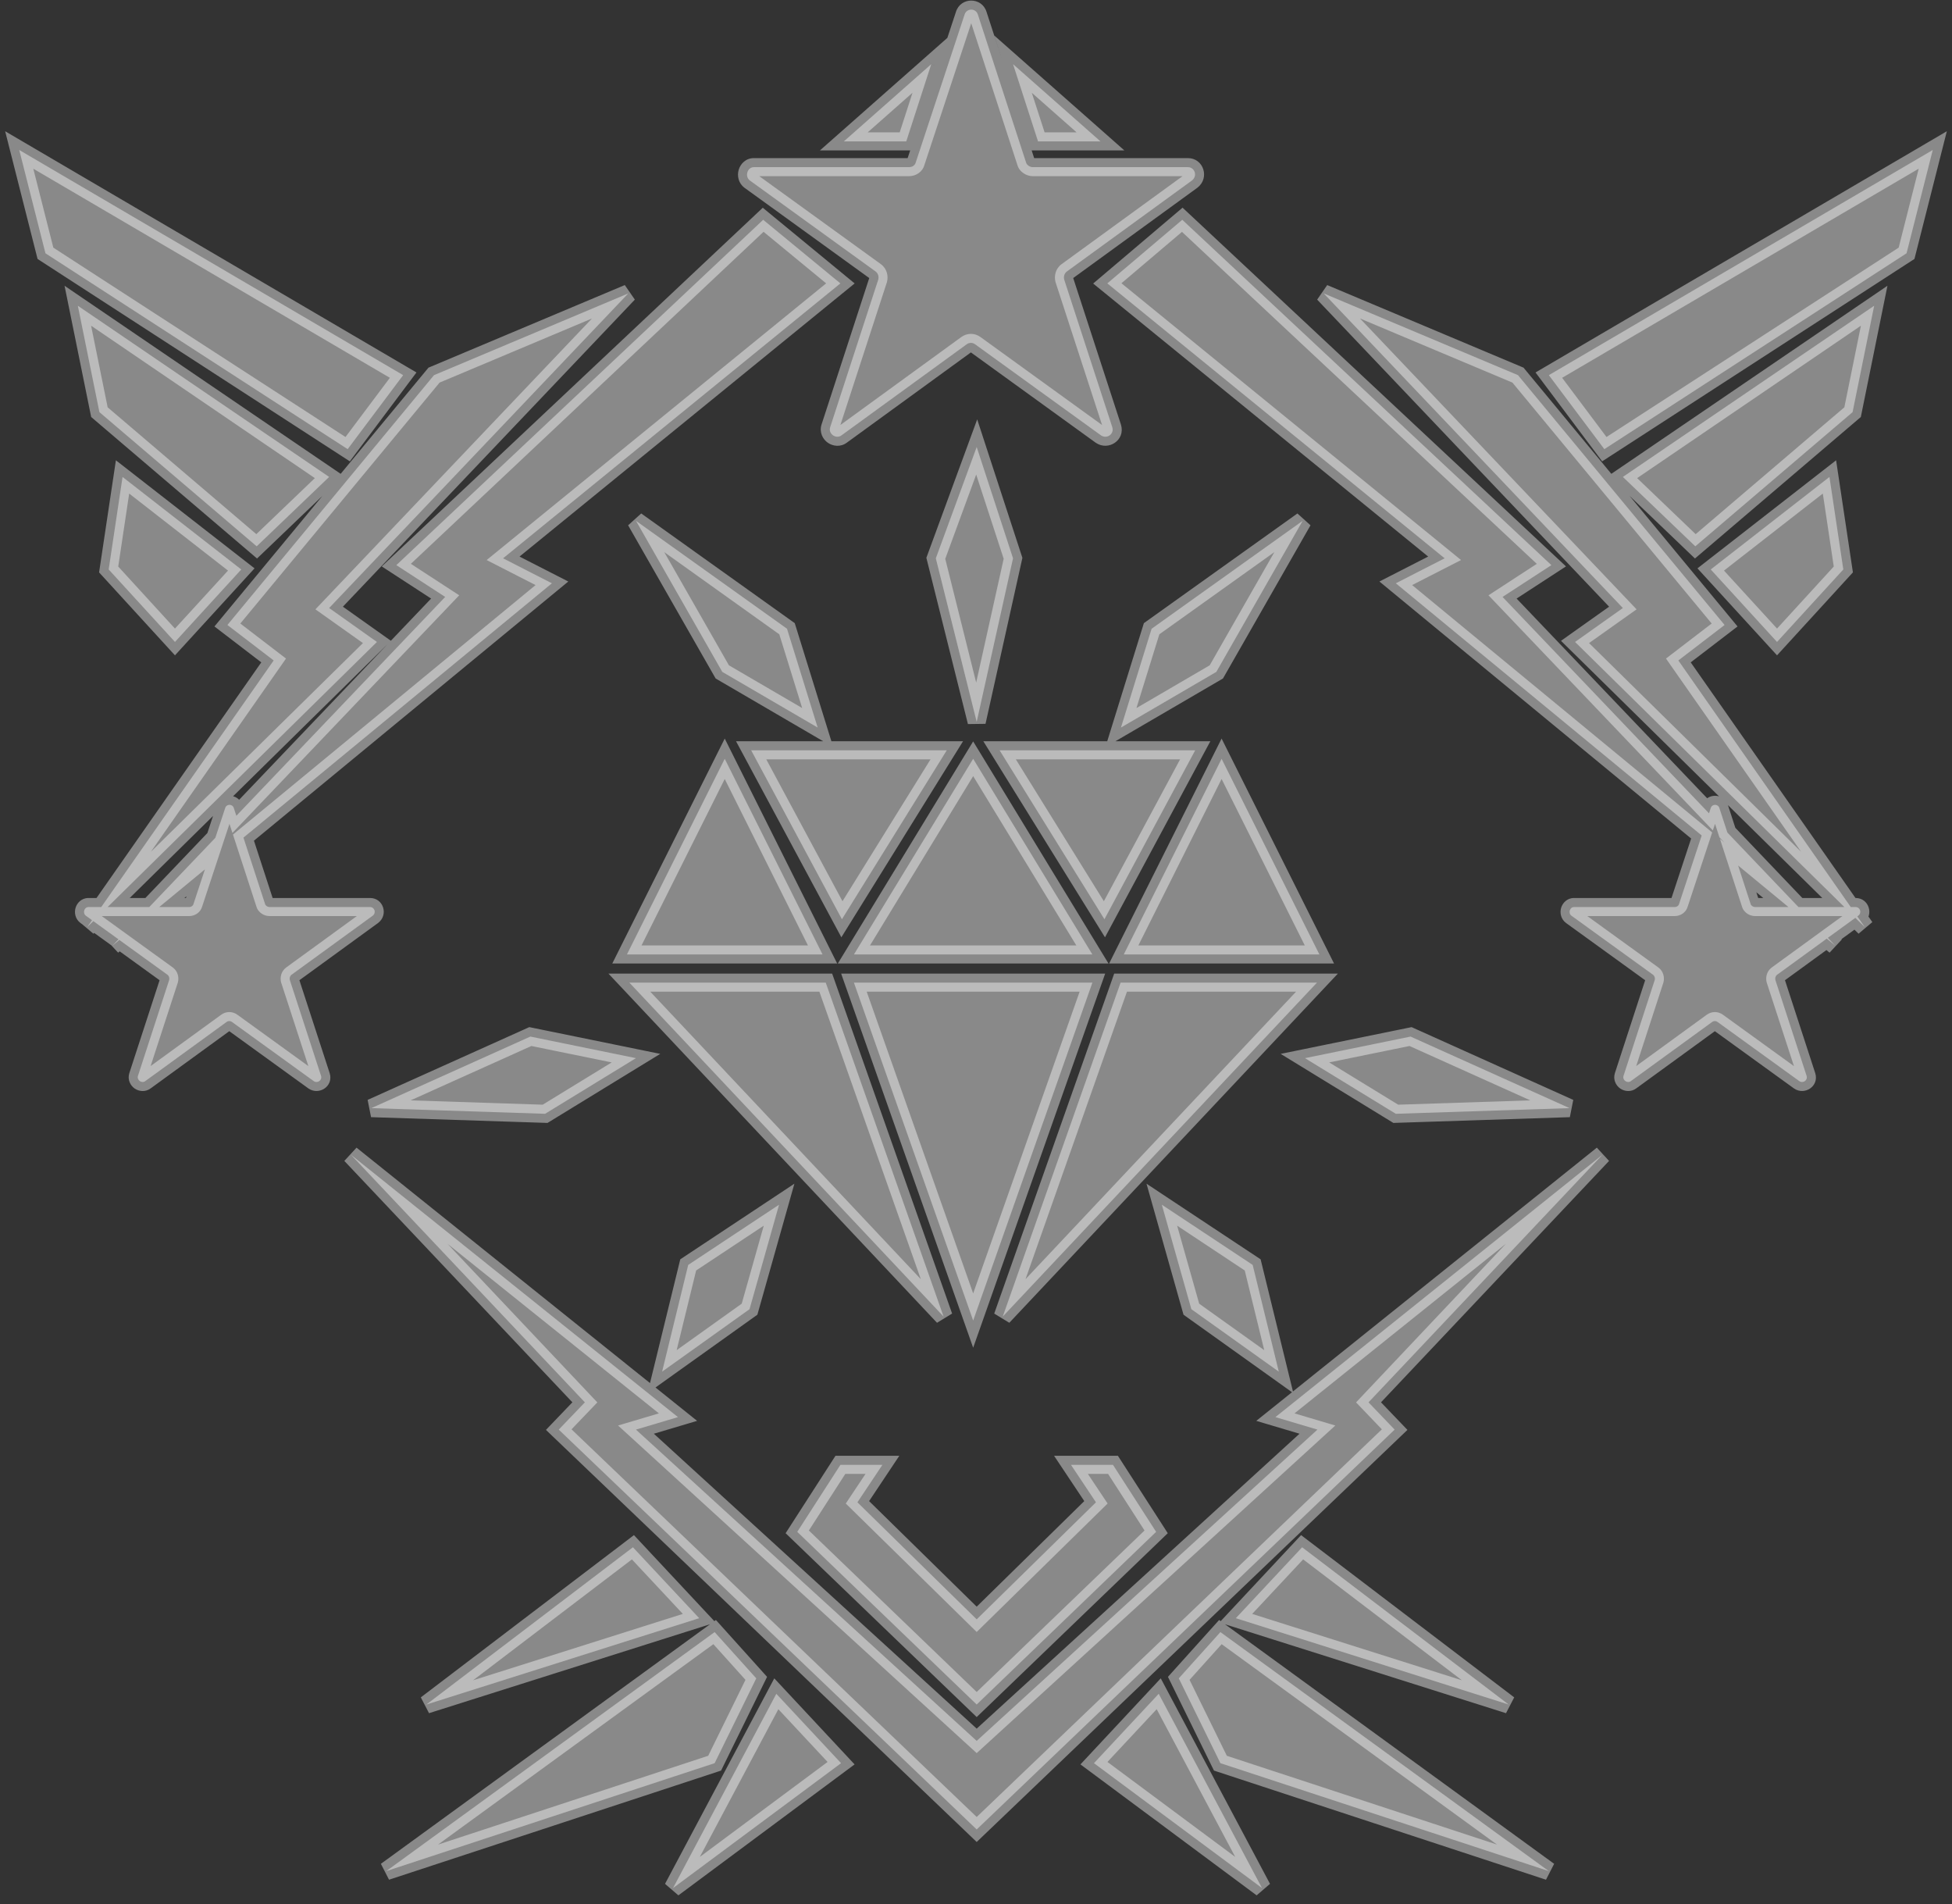 <svg width="203" height="198" viewBox="0 0 203 198" fill="none" xmlns="http://www.w3.org/2000/svg">
<rect x="0" y="0" width="203" height="198" fill="#333333" stroke="none"/>
<g style="mix-blend-mode:overlay" opacity="0.42">
<path fill-rule="evenodd" clip-rule="evenodd" d="M101.699 1.522L106.707 16.892C106.776 17.17 107.124 17.378 107.402 17.378H123.537C124.233 17.378 124.581 18.283 123.955 18.769L110.949 28.228C110.671 28.436 110.602 28.784 110.671 29.062L115.679 44.432C115.887 45.128 115.122 45.684 114.496 45.267L101.421 35.809C101.143 35.6 100.795 35.6 100.517 35.809L87.512 45.267C86.955 45.684 86.121 45.128 86.329 44.432L91.337 29.062C91.406 28.784 91.337 28.436 91.059 28.228L77.984 18.769C77.427 18.352 77.706 17.378 78.401 17.378H94.536C94.884 17.378 95.162 17.17 95.232 16.892L100.309 1.522C100.517 0.826 101.491 0.826 101.699 1.522ZM178.811 84.018L179.64 86.563L187.032 94.308H191.807L163.798 66.746L168.769 63.218L137.66 30.506L157.865 39.005L179.352 64.982L174.542 68.67L192.473 94.308H192.982C193.434 94.308 193.659 94.895 193.253 95.21L193.155 95.282L193.944 96.411L192.949 95.432L190.089 97.511L190.866 98.326L189.977 97.593L184.813 101.348C184.633 101.484 184.588 101.709 184.633 101.89L187.882 111.864C188.018 112.315 187.521 112.677 187.115 112.406L178.63 106.268C178.45 106.132 178.224 106.132 178.044 106.268L169.604 112.406C169.243 112.677 168.701 112.315 168.837 111.864L172.086 101.89C172.131 101.709 172.086 101.484 171.906 101.348L163.421 95.21C163.06 94.94 163.24 94.308 163.692 94.308H174.162C174.388 94.308 174.569 94.172 174.614 93.992L176.967 86.868L145.156 60.647L150.235 58.049L115.155 29.465L122.951 22.851L161.338 58.758L156.259 62.065L177.729 84.561L177.908 84.018C178.044 83.566 178.676 83.566 178.811 84.018ZM182.06 93.992L180.758 89.993L185.992 94.308H182.512C182.331 94.308 182.106 94.172 182.06 93.992ZM27.567 93.992L25.319 87.09L57.398 60.647L52.319 58.049L87.399 29.465L79.367 22.851L41.216 58.758L46.295 62.065L24.579 84.819L24.318 84.018C24.182 83.566 23.55 83.566 23.415 84.018L22.395 87.107L15.522 94.308H11.193L39.202 66.746L34.231 63.218L65.34 30.506L45.135 39.005L23.648 64.982L28.459 68.67L10.527 94.308H9.199C8.747 94.308 8.567 94.94 8.928 95.21L9.57 95.675L9.056 96.411L9.705 95.773L12.319 97.664L11.688 98.326L12.41 97.73L17.413 101.348C17.593 101.484 17.638 101.709 17.593 101.89L14.344 111.864C14.208 112.315 14.75 112.677 15.111 112.406L23.55 106.268C23.731 106.132 23.957 106.132 24.137 106.268L32.622 112.406C33.028 112.677 33.525 112.315 33.389 111.864L30.14 101.89C30.095 101.709 30.14 101.484 30.32 101.348L38.76 95.21C39.166 94.895 38.941 94.308 38.489 94.308H28.019C27.838 94.308 27.612 94.172 27.567 93.992ZM20.12 93.992L21.308 90.395L16.562 94.308H19.669C19.895 94.308 20.075 94.172 20.12 93.992ZM114.447 14.701L105.352 6.669L107.95 14.701H114.447ZM97.32 58.049L101.572 75.057L105.352 58.049L101.572 46.474L97.32 58.049ZM38.617 115.216L56.689 115.806L66.138 110.019L55.153 107.775L38.617 115.216ZM101.572 190.218L58.106 148.642L60.823 145.807L36.491 120.059L70.508 147.343L66.138 148.642L101.572 181.005L137.006 148.642L132.636 147.343L166.653 120.059L142.322 145.807L145.038 148.642L101.572 190.218ZM87.399 152.304H91.769L89.17 156.201L101.572 168.367L113.974 156.201L111.376 152.304H115.746L120.234 159.272L101.572 177.226L82.91 159.272L87.399 152.304ZM77.949 136.122L68.855 142.618L71.571 131.516L81.02 125.256L77.949 136.122ZM123.896 136.122L132.991 142.618L130.274 131.516L120.825 125.256L123.896 136.122ZM163.228 115.216L145.156 115.806L135.707 110.019L146.692 107.775L163.228 115.216ZM66.138 54.151L75.115 69.86L85.036 75.648L81.847 65.372L66.138 54.151ZM126.494 69.86L135.471 54.151L119.762 65.372L116.573 75.648L126.494 69.86ZM96.848 6.669L87.753 14.701H94.249L96.848 6.669ZM65.451 102.168H85.875L98.13 136.89L65.451 102.168ZM136.96 102.168H116.535L104.281 136.89L136.96 102.168ZM65.196 99.239L75.369 78.893L85.542 99.239H65.196ZM127.041 78.893L116.866 99.239H137.213L127.041 78.893ZM88.804 99.239L101.205 78.893L113.605 99.239H88.804ZM98.462 78.01H78.116L87.557 95.579L98.462 78.01ZM103.952 78.01H124.298L114.857 95.579L103.952 78.01ZM113.605 102.168H88.804L101.205 137.304L113.605 102.168ZM2 15.593L41.928 39.005L36.156 46.702L4.726 26.336L2 15.593ZM166.844 46.702L198.274 26.336L201 15.593L161.072 39.005L166.844 46.702ZM177.909 59.209L184.804 66.746L191.699 59.209L190.256 49.588L177.909 59.209ZM168.769 49.588L176.305 56.804L192.662 42.853L194.907 31.788L168.769 49.588ZM25.091 59.209L18.196 66.746L11.301 59.209L12.744 49.588L25.091 59.209ZM34.231 49.588L26.695 56.804L10.338 42.853L8.093 31.788L34.231 49.588ZM135.415 160.874L128.52 168.25L156.902 177.23L135.415 160.874ZM122.587 174.504L126.916 169.693L161.072 194.548L126.916 183.324L122.587 174.504ZM120.502 176.108L113.767 183.324L131.246 196.312L120.502 176.108ZM72.716 168.25L65.821 160.874L44.334 177.23L72.716 168.25ZM74.32 169.693L78.65 174.504L74.32 183.324L40.164 194.548L74.32 169.693ZM87.469 183.324L80.734 176.108L69.99 196.312L87.469 183.324Z" fill="white"/>
</g>
<g style="mix-blend-mode:overlay" opacity="0.42">
<path d="M106.707 16.892L107.619 16.664L107.611 16.632L107.601 16.6L106.707 16.892ZM101.699 1.522L100.799 1.792L100.802 1.802L100.806 1.813L101.699 1.522ZM123.955 18.769L124.508 19.53L124.52 19.521L124.532 19.511L123.955 18.769ZM110.949 28.228L110.396 27.468L110.385 27.476L110.949 28.228ZM110.671 29.062L109.759 29.29L109.767 29.322L109.777 29.354L110.671 29.062ZM115.679 44.432L116.579 44.162L116.576 44.152L116.572 44.141L115.679 44.432ZM114.496 45.267L113.945 46.029L113.96 46.039L113.975 46.049L114.496 45.267ZM101.421 35.809L100.857 36.561L100.864 36.565L100.87 36.57L101.421 35.809ZM100.517 35.809L101.07 36.569L101.081 36.561L100.517 35.809ZM87.512 45.267L86.959 44.507L86.948 44.515L87.512 45.267ZM86.329 44.432L85.436 44.141L85.432 44.152L85.429 44.162L86.329 44.432ZM91.337 29.062L92.231 29.354L92.241 29.322L92.249 29.29L91.337 29.062ZM91.059 28.228L91.623 27.476L91.616 27.471L91.61 27.466L91.059 28.228ZM77.984 18.769L77.42 19.521L77.426 19.526L77.433 19.531L77.984 18.769ZM95.232 16.892L94.339 16.597L94.328 16.63L94.32 16.664L95.232 16.892ZM100.309 1.522L101.201 1.816L101.205 1.804L101.209 1.792L100.309 1.522ZM179.64 86.563L178.746 86.854L178.813 87.058L178.96 87.212L179.64 86.563ZM178.811 84.018L177.911 84.288L177.914 84.298L177.917 84.309L178.811 84.018ZM187.032 94.308L186.352 94.957L186.629 95.248H187.032V94.308ZM191.807 94.308V95.248H194.102L192.466 93.638L191.807 94.308ZM163.798 66.746L163.254 65.979L162.339 66.629L163.138 67.416L163.798 66.746ZM168.769 63.218L169.313 63.984L170.198 63.356L169.45 62.57L168.769 63.218ZM137.66 30.506L138.024 29.639L136.979 31.153L137.66 30.506ZM157.865 39.004L158.589 38.405L158.442 38.227L158.229 38.138L157.865 39.004ZM179.352 64.982L179.924 65.728L180.698 65.134L180.076 64.383L179.352 64.982ZM174.542 68.67L173.97 67.924L173.256 68.472L173.771 69.209L174.542 68.67ZM192.473 94.308L191.703 94.847L191.983 95.248H192.473V94.308ZM193.253 95.21L193.806 95.971L193.818 95.962L193.83 95.952L193.253 95.21ZM193.155 95.282L192.602 94.522L191.855 95.065L192.384 95.821L193.155 95.282ZM193.944 96.411L193.285 97.081L194.715 95.873L193.944 96.411ZM192.949 95.432L193.608 94.762L193.04 94.203L192.396 94.671L192.949 95.432ZM190.089 97.511L189.536 96.751L188.667 97.383L189.409 98.16L190.089 97.511ZM190.866 98.326L190.268 99.051L191.546 97.677L190.866 98.326ZM189.977 97.593L190.575 96.868L190.013 96.404L189.424 96.833L189.977 97.593ZM184.813 101.348L184.261 100.588L184.249 100.596L184.813 101.348ZM184.633 101.89L183.721 102.118L183.729 102.15L183.739 102.181L184.633 101.89ZM187.882 111.864L188.783 111.594L188.78 111.583L188.776 111.573L187.882 111.864ZM187.115 112.406L186.564 113.167L186.579 113.178L186.594 113.188L187.115 112.406ZM178.63 106.268L178.066 107.02L178.073 107.025L178.079 107.029L178.63 106.268ZM178.044 106.268L178.597 107.028L178.608 107.02L178.044 106.268ZM169.604 112.406L169.051 111.645L169.04 111.654L169.604 112.406ZM168.837 111.864L167.943 111.573L167.94 111.583L167.936 111.594L168.837 111.864ZM172.086 101.89L172.98 102.181L172.99 102.15L172.998 102.118L172.086 101.89ZM171.906 101.348L172.47 100.596L172.463 100.592L172.457 100.587L171.906 101.348ZM163.421 95.21L162.857 95.963L162.863 95.967L162.87 95.972L163.421 95.21ZM174.614 93.992L173.721 93.697L173.71 93.73L173.702 93.764L174.614 93.992ZM176.967 86.868L177.859 87.163L178.061 86.552L177.565 86.143L176.967 86.868ZM145.156 60.647L144.728 59.81L143.454 60.462L144.558 61.373L145.156 60.647ZM150.235 58.049L150.663 58.886L151.945 58.23L150.829 57.32L150.235 58.049ZM115.155 29.465L114.547 28.748L113.685 29.48L114.562 30.194L115.155 29.465ZM122.951 22.851L123.593 22.164L122.981 21.592L122.343 22.134L122.951 22.851ZM161.338 58.758L161.851 59.545L162.856 58.891L161.98 58.071L161.338 58.758ZM156.259 62.065L155.746 61.277L154.797 61.895L155.579 62.714L156.259 62.065ZM177.729 84.561L177.049 85.21L178.13 86.343L178.622 84.855L177.729 84.561ZM177.908 84.018L178.801 84.313L178.805 84.3L178.809 84.288L177.908 84.018ZM180.758 89.993L181.356 89.268L178.864 87.214L179.864 90.284L180.758 89.993ZM182.06 93.992L182.972 93.764L182.964 93.732L182.954 93.701L182.06 93.992ZM185.992 94.308V95.248H188.61L186.59 93.582L185.992 94.308ZM25.319 87.09L24.721 86.364L24.226 86.772L24.425 87.381L25.319 87.09ZM27.567 93.992L28.479 93.764L28.471 93.732L28.461 93.701L27.567 93.992ZM57.398 60.647L57.996 61.373L59.1 60.462L57.826 59.81L57.398 60.647ZM52.319 58.049L51.725 57.32L50.609 58.23L51.891 58.886L52.319 58.049ZM87.399 29.465L87.992 30.194L88.882 29.469L87.996 28.74L87.399 29.465ZM79.367 22.851L79.964 22.125L79.325 21.599L78.723 22.166L79.367 22.851ZM41.216 58.758L40.572 58.073L39.701 58.893L40.703 59.545L41.216 58.758ZM46.295 62.065L46.975 62.714L47.757 61.895L46.808 61.277L46.295 62.065ZM24.579 84.819L23.685 85.11L24.172 86.606L25.259 85.468L24.579 84.819ZM24.318 84.018L23.417 84.288L23.421 84.298L23.424 84.309L24.318 84.018ZM23.415 84.018L24.308 84.313L24.312 84.3L24.316 84.288L23.415 84.018ZM22.395 87.107L23.075 87.756L23.221 87.603L23.287 87.402L22.395 87.107ZM15.522 94.308V95.248H15.925L16.202 94.957L15.522 94.308ZM11.193 94.308L10.534 93.638L8.898 95.248H11.193V94.308ZM39.202 66.746L39.862 67.416L40.661 66.629L39.746 65.979L39.202 66.746ZM34.231 63.218L33.55 62.57L32.802 63.356L33.687 63.984L34.231 63.218ZM65.34 30.506L66.021 31.153L64.976 29.639L65.34 30.506ZM45.135 39.004L44.771 38.138L44.558 38.227L44.411 38.405L45.135 39.004ZM23.648 64.982L22.924 64.383L22.302 65.134L23.076 65.728L23.648 64.982ZM28.459 68.67L29.229 69.209L29.744 68.472L29.03 67.924L28.459 68.67ZM10.527 94.308V95.248H11.017L11.297 94.847L10.527 94.308ZM8.928 95.21L8.364 95.962L8.37 95.967L8.377 95.972L8.928 95.21ZM9.57 95.675L10.341 96.214L10.871 95.456L10.121 94.914L9.57 95.675ZM9.056 96.411L8.285 95.873L9.715 97.081L9.056 96.411ZM9.705 95.772L10.256 95.011L9.612 94.545L9.045 95.103L9.705 95.772ZM12.319 97.664L12.999 98.313L13.743 97.534L12.87 96.902L12.319 97.664ZM11.688 98.326L11.008 97.677L12.286 99.051L11.688 98.326ZM12.41 97.73L12.961 96.968L12.373 96.543L11.812 97.004L12.41 97.73ZM17.413 101.348L17.977 100.596L17.97 100.592L17.963 100.587L17.413 101.348ZM17.593 101.89L18.487 102.181L18.497 102.15L18.505 102.118L17.593 101.89ZM14.344 111.864L13.45 111.573L13.446 111.583L13.443 111.594L14.344 111.864ZM15.111 112.406L14.558 111.645L14.547 111.654L15.111 112.406ZM23.55 106.268L24.104 107.028L24.114 107.02L23.55 106.268ZM24.137 106.268L23.573 107.02L23.58 107.025L23.586 107.029L24.137 106.268ZM32.622 112.406L32.071 113.167L32.086 113.178L32.101 113.188L32.622 112.406ZM33.389 111.864L34.29 111.594L34.286 111.583L34.283 111.573L33.389 111.864ZM30.14 101.89L29.228 102.118L29.236 102.15L29.246 102.181L30.14 101.89ZM30.32 101.348L29.767 100.588L29.756 100.596L30.32 101.348ZM38.76 95.21L39.313 95.971L39.325 95.962L39.337 95.952L38.76 95.21ZM21.308 90.395L22.201 90.69L23.222 87.6L20.711 89.67L21.308 90.395ZM20.12 93.992L19.228 93.697L19.217 93.73L19.209 93.764L20.12 93.992ZM16.562 94.308L15.964 93.582L13.944 95.248H16.562V94.308ZM105.352 6.669L105.974 5.965L103.401 3.692L104.458 6.959L105.352 6.669ZM114.447 14.701V15.641H116.931L115.069 13.996L114.447 14.701ZM107.95 14.701L107.056 14.99L107.267 15.641H107.95V14.701ZM101.572 75.057L100.66 75.285L102.49 75.261L101.572 75.057ZM97.32 58.049L96.438 57.725L96.338 57.996L96.408 58.277L97.32 58.049ZM105.352 58.049L106.27 58.253L106.325 58.002L106.245 57.757L105.352 58.049ZM101.572 46.474L102.466 46.182L101.625 43.605L100.69 46.15L101.572 46.474ZM56.689 115.806L56.658 116.746L56.94 116.755L57.18 116.608L56.689 115.806ZM38.617 115.216L38.232 114.359L38.587 116.155L38.617 115.216ZM66.138 110.019L66.629 110.82L68.662 109.575L66.326 109.098L66.138 110.019ZM55.153 107.775L55.342 106.854L55.044 106.793L54.768 106.918L55.153 107.775ZM58.106 148.642L57.428 147.992L56.777 148.671L57.456 149.321L58.106 148.642ZM101.572 190.218L100.923 190.897L101.572 191.519L102.222 190.897L101.572 190.218ZM60.823 145.807L61.502 146.458L62.12 145.812L61.506 145.162L60.823 145.807ZM36.491 120.059L37.08 119.325L35.808 120.704L36.491 120.059ZM70.508 147.343L70.776 148.244L72.496 147.732L71.096 146.61L70.508 147.343ZM66.138 148.642L65.87 147.741L64.276 148.215L65.504 149.336L66.138 148.642ZM101.572 181.005L100.938 181.699L101.572 182.278L102.206 181.699L101.572 181.005ZM137.006 148.642L137.64 149.336L138.868 148.215L137.274 147.741L137.006 148.642ZM132.636 147.343L132.048 146.61L130.648 147.732L132.368 148.244L132.636 147.343ZM166.653 120.059L167.336 120.704L166.065 119.325L166.653 120.059ZM142.322 145.807L141.638 145.162L141.024 145.812L141.643 146.458L142.322 145.807ZM145.038 148.642L145.688 149.321L146.368 148.671L145.717 147.992L145.038 148.642ZM91.769 152.304L92.551 152.825L93.525 151.364H91.769V152.304ZM87.399 152.304V151.364H86.886L86.608 151.795L87.399 152.304ZM89.17 156.201L88.388 155.68L87.957 156.327L88.512 156.872L89.17 156.201ZM101.572 168.367L100.914 169.038L101.572 169.684L102.231 169.038L101.572 168.367ZM113.974 156.201L114.632 156.872L115.188 156.327L114.756 155.68L113.974 156.201ZM111.376 152.304V151.364H109.619L110.594 152.825L111.376 152.304ZM115.746 152.304L116.536 151.795L116.259 151.364H115.746V152.304ZM120.234 159.272L120.886 159.95L121.443 159.414L121.025 158.763L120.234 159.272ZM101.572 177.226L100.921 177.903L101.572 178.53L102.224 177.903L101.572 177.226ZM82.91 159.272L82.12 158.763L81.701 159.414L82.258 159.95L82.91 159.272ZM68.855 142.618L67.942 142.395L67.339 144.856L69.401 143.383L68.855 142.618ZM77.949 136.122L78.496 136.887L78.764 136.695L78.854 136.378L77.949 136.122ZM71.571 131.516L71.052 130.732L70.746 130.935L70.658 131.292L71.571 131.516ZM81.02 125.256L81.925 125.511L82.614 123.072L80.501 124.472L81.02 125.256ZM132.991 142.618L132.444 143.383L134.506 144.856L133.904 142.395L132.991 142.618ZM123.896 136.122L122.991 136.378L123.081 136.695L123.349 136.887L123.896 136.122ZM130.274 131.516L131.187 131.292L131.1 130.935L130.793 130.732L130.274 131.516ZM120.825 125.256L121.344 124.472L119.231 123.072L119.92 125.511L120.825 125.256ZM145.156 115.806L144.665 116.608L144.905 116.755L145.187 116.746L145.156 115.806ZM163.228 115.216L163.258 116.155L163.613 114.359L163.228 115.216ZM135.707 110.019L135.519 109.098L133.183 109.575L135.216 110.82L135.707 110.019ZM146.692 107.775L147.077 106.918L146.801 106.793L146.504 106.854L146.692 107.775ZM75.115 69.86L74.299 70.327L74.424 70.545L74.641 70.672L75.115 69.86ZM66.138 54.151L66.684 53.386L65.322 54.617L66.138 54.151ZM85.036 75.648L84.563 76.46L86.65 77.678L85.934 75.369L85.036 75.648ZM81.847 65.372L82.745 65.093L82.651 64.791L82.394 64.607L81.847 65.372ZM135.471 54.151L136.287 54.617L134.925 53.386L135.471 54.151ZM126.494 69.86L126.968 70.672L127.185 70.545L127.31 70.326L126.494 69.86ZM119.762 65.372L119.215 64.607L118.958 64.791L118.864 65.093L119.762 65.372ZM116.573 75.648L115.675 75.369L114.959 77.678L117.046 76.46L116.573 75.648ZM87.753 14.701L87.131 13.996L85.269 15.641H87.753V14.701ZM96.848 6.669L97.742 6.959L98.799 3.692L96.225 5.965L96.848 6.669ZM94.249 14.701V15.641H94.933L95.144 14.99L94.249 14.701ZM85.875 102.168L86.762 101.855L86.54 101.228H85.875V102.168ZM65.451 102.168V101.228H63.275L64.766 102.812L65.451 102.168ZM98.13 136.89L97.446 137.534L99.016 136.577L98.13 136.89ZM116.535 102.168V101.228H115.87L115.649 101.855L116.535 102.168ZM136.96 102.168L137.645 102.812L139.136 101.228H136.96V102.168ZM104.281 136.89L103.395 136.577L104.966 137.534L104.281 136.89ZM75.369 78.893L76.21 78.472L75.369 76.791L74.528 78.472L75.369 78.893ZM65.196 99.239L64.355 98.819L63.675 100.179H65.196V99.239ZM85.542 99.239V100.179H87.063L86.383 98.819L85.542 99.239ZM116.866 99.239L116.025 98.818L115.345 100.179H116.866V99.239ZM127.041 78.893L127.881 78.472L127.041 76.791L126.2 78.472L127.041 78.893ZM137.213 99.239V100.179H138.734L138.054 98.819L137.213 99.239ZM101.205 78.893L102.008 78.403L101.205 77.087L100.403 78.403L101.205 78.893ZM88.804 99.239L88.001 98.75L87.13 100.179H88.804V99.239ZM113.605 99.239V100.179H115.279L114.408 98.75L113.605 99.239ZM78.116 78.01V77.07H76.543L77.288 78.455L78.116 78.01ZM98.462 78.01L99.26 78.506L100.152 77.07H98.462V78.01ZM87.557 95.579L86.729 96.024L87.498 97.456L88.355 96.075L87.557 95.579ZM124.298 78.01L125.126 78.455L125.871 77.07H124.298V78.01ZM103.952 78.01V77.07H102.263L103.154 78.506L103.952 78.01ZM114.857 95.579L114.058 96.075L114.915 97.456L115.685 96.024L114.857 95.579ZM88.804 102.168V101.228H87.475L87.918 102.481L88.804 102.168ZM113.605 102.168L114.492 102.481L114.934 101.228H113.605V102.168ZM101.205 137.304L100.319 137.617L101.205 140.128L102.092 137.617L101.205 137.304ZM41.928 39.004L42.68 39.568L43.312 38.726L42.404 38.194L41.928 39.004ZM2 15.593L2.475 14.782L0.536 13.645L1.089 15.824L2 15.593ZM36.156 46.701L35.644 47.49L36.381 47.968L36.907 47.265L36.156 46.701ZM4.726 26.336L3.815 26.568L3.906 26.925L4.215 27.125L4.726 26.336ZM198.274 26.336L198.785 27.125L199.094 26.925L199.185 26.568L198.274 26.336ZM166.844 46.701L166.092 47.265L166.619 47.968L167.356 47.49L166.844 46.701ZM201 15.593L201.911 15.824L202.464 13.645L200.525 14.782L201 15.593ZM161.072 39.004L160.596 38.194L159.688 38.726L160.32 39.568L161.072 39.004ZM184.804 66.746L184.111 67.38L184.804 68.138L185.498 67.38L184.804 66.746ZM177.909 59.209L177.331 58.468L176.529 59.093L177.215 59.844L177.909 59.209ZM191.699 59.209L192.393 59.844L192.696 59.513L192.629 59.07L191.699 59.209ZM190.256 49.588L191.186 49.448L190.947 47.858L189.678 48.846L190.256 49.588ZM176.305 56.804L175.655 57.483L176.269 58.07L176.915 57.519L176.305 56.804ZM168.769 49.588L168.24 48.811L167.28 49.464L168.119 50.267L168.769 49.588ZM192.662 42.853L193.272 43.568L193.518 43.358L193.583 43.04L192.662 42.853ZM194.907 31.788L195.828 31.975L196.287 29.711L194.377 31.012L194.907 31.788ZM18.196 66.746L17.502 67.38L18.196 68.138L18.889 67.38L18.196 66.746ZM25.091 59.209L25.785 59.844L26.471 59.093L25.669 58.468L25.091 59.209ZM11.301 59.209L10.371 59.07L10.305 59.513L10.607 59.844L11.301 59.209ZM12.744 49.588L13.322 48.846L12.053 47.858L11.814 49.448L12.744 49.588ZM26.695 56.804L26.085 57.519L26.731 58.07L27.345 57.483L26.695 56.804ZM34.231 49.588L34.881 50.267L35.72 49.464L34.76 48.811L34.231 49.588ZM10.338 42.853L9.417 43.04L9.482 43.358L9.728 43.568L10.338 42.853ZM8.093 31.788L8.623 31.012L6.713 29.711L7.172 31.975L8.093 31.788ZM128.52 168.25L127.833 167.608L126.815 168.697L128.236 169.146L128.52 168.25ZM135.415 160.874L135.984 160.126L135.308 159.611L134.728 160.232L135.415 160.874ZM156.902 177.23L156.619 178.126L157.472 176.482L156.902 177.23ZM126.916 169.693L127.469 168.933L126.784 168.435L126.217 169.065L126.916 169.693ZM122.587 174.504L121.888 173.875L121.463 174.348L121.743 174.918L122.587 174.504ZM161.072 194.548L160.778 195.441L161.625 193.788L161.072 194.548ZM126.916 183.324L126.072 183.738L126.247 184.093L126.623 184.217L126.916 183.324ZM113.767 183.324L113.08 182.682L112.362 183.451L113.206 184.078L113.767 183.324ZM120.502 176.108L121.332 175.666L120.714 174.503L119.815 175.466L120.502 176.108ZM131.246 196.312L130.685 197.067L132.076 195.871L131.246 196.312ZM65.821 160.874L66.508 160.232L65.928 159.611L65.252 160.126L65.821 160.874ZM72.716 168.25L73 169.146L74.421 168.697L73.403 167.608L72.716 168.25ZM44.334 177.23L43.764 176.482L44.617 178.126L44.334 177.23ZM78.65 174.504L79.493 174.918L79.773 174.348L79.348 173.875L78.65 174.504ZM74.32 169.693L75.019 169.065L74.452 168.435L73.767 168.933L74.32 169.693ZM74.32 183.324L74.613 184.217L74.989 184.093L75.164 183.738L74.32 183.324ZM40.164 194.548L39.611 193.788L40.458 195.441L40.164 194.548ZM80.734 176.108L81.421 175.466L80.522 174.503L79.904 175.666L80.734 176.108ZM87.469 183.324L88.03 184.078L88.874 183.451L88.156 182.682L87.469 183.324ZM69.99 196.312L69.16 195.871L70.551 197.067L69.99 196.312ZM107.601 16.6L102.593 1.23L100.806 1.813L105.813 17.183L107.601 16.6ZM107.402 16.438C107.447 16.438 107.473 16.446 107.479 16.448C107.487 16.451 107.492 16.454 107.498 16.457C107.503 16.46 107.519 16.472 107.541 16.5C107.563 16.527 107.598 16.581 107.619 16.664L105.795 17.12C105.904 17.556 106.2 17.852 106.455 18.021C106.713 18.194 107.048 18.318 107.402 18.318V16.438ZM123.537 16.438H107.402V18.318H123.537V16.438ZM124.532 19.511C125.837 18.496 125.162 16.438 123.537 16.438V18.318C123.5 18.318 123.452 18.304 123.413 18.274C123.378 18.247 123.359 18.216 123.35 18.189C123.34 18.16 123.337 18.123 123.349 18.084C123.362 18.04 123.384 18.022 123.378 18.027L124.532 19.511ZM111.502 28.988L124.508 19.53L123.402 18.009L110.396 27.468L111.502 28.988ZM111.583 28.834C111.587 28.85 111.588 28.864 111.582 28.884C111.574 28.912 111.552 28.951 111.513 28.98L110.385 27.476C109.741 27.959 109.619 28.729 109.759 29.29L111.583 28.834ZM116.572 44.141L111.565 28.771L109.777 29.354L114.785 44.724L116.572 44.141ZM113.975 46.049C115.282 46.92 117.059 45.761 116.579 44.162L114.778 44.703C114.773 44.685 114.769 44.643 114.786 44.594C114.802 44.55 114.829 44.52 114.854 44.502C114.88 44.484 114.912 44.472 114.948 44.471C114.967 44.47 114.984 44.473 114.998 44.477C115.012 44.481 115.018 44.485 115.018 44.485L113.975 46.049ZM100.87 36.57L113.945 46.029L115.047 44.505L101.972 35.047L100.87 36.57ZM101.081 36.561C101.067 36.571 101.027 36.592 100.969 36.592C100.911 36.592 100.872 36.571 100.857 36.561L101.985 35.057C101.373 34.597 100.566 34.597 99.953 35.057L101.081 36.561ZM88.065 46.027L101.07 36.569L99.964 35.048L86.959 44.507L88.065 46.027ZM85.429 44.162C85.189 44.964 85.57 45.675 86.1 46.041C86.621 46.4 87.417 46.513 88.076 46.019L86.948 44.515C86.987 44.486 87.041 44.469 87.09 44.471C87.13 44.472 87.154 44.484 87.167 44.493C87.181 44.502 87.203 44.523 87.22 44.565C87.24 44.615 87.24 44.668 87.23 44.703L85.429 44.162ZM90.443 28.771L85.436 44.141L87.223 44.724L92.231 29.354L90.443 28.771ZM90.495 28.98C90.456 28.951 90.434 28.912 90.426 28.884C90.42 28.864 90.421 28.85 90.425 28.834L92.249 29.29C92.389 28.729 92.267 27.959 91.623 27.476L90.495 28.98ZM77.433 19.531L90.508 28.989L91.61 27.466L78.535 18.008L77.433 19.531ZM78.401 16.438C77.544 16.438 76.997 17.053 76.821 17.652C76.647 18.245 76.767 19.032 77.42 19.521L78.548 18.017C78.587 18.047 78.613 18.09 78.623 18.127C78.631 18.156 78.627 18.174 78.625 18.183C78.622 18.191 78.612 18.22 78.573 18.254C78.525 18.294 78.46 18.318 78.401 18.318V16.438ZM94.536 16.438H78.401V18.318H94.536V16.438ZM94.32 16.664C94.371 16.459 94.522 16.438 94.536 16.438V18.318C95.246 18.318 95.953 17.88 96.144 17.12L94.32 16.664ZM99.416 1.227L94.339 16.597L96.124 17.186L101.201 1.816L99.416 1.227ZM102.6 1.251C102.123 -0.337 99.885 -0.337 99.408 1.251L101.209 1.792C101.201 1.819 101.174 1.865 101.125 1.9C101.081 1.93 101.038 1.94 101.004 1.94C100.97 1.94 100.927 1.93 100.884 1.9C100.834 1.865 100.807 1.819 100.799 1.792L102.6 1.251ZM180.534 86.272L179.705 83.727L177.917 84.309L178.746 86.854L180.534 86.272ZM187.712 93.659L180.32 85.914L178.96 87.212L186.352 94.957L187.712 93.659ZM191.807 93.368H187.032V95.248H191.807V93.368ZM192.466 93.638L164.457 66.076L163.138 67.416L191.147 94.978L192.466 93.638ZM164.342 67.512L169.313 63.984L168.225 62.451L163.254 65.979L164.342 67.512ZM169.45 62.57L138.341 29.858L136.979 31.153L168.088 63.866L169.45 62.57ZM137.295 31.372L157.5 39.871L158.229 38.138L138.024 29.639L137.295 31.372ZM157.14 39.604L178.628 65.581L180.076 64.383L158.589 38.405L157.14 39.604ZM178.78 64.236L173.97 67.924L175.113 69.416L179.924 65.728L178.78 64.236ZM173.771 69.209L191.703 94.847L193.243 93.769L175.312 68.131L173.771 69.209ZM192.982 93.368H192.473V95.248H192.982V93.368ZM193.83 95.952C194.916 95.108 194.363 93.368 192.982 93.368V95.248C192.505 95.248 192.403 94.681 192.676 94.468L193.83 95.952ZM193.708 96.042L193.806 95.971L192.7 94.45L192.602 94.522L193.708 96.042ZM192.384 95.821L193.174 96.95L194.715 95.873L193.925 94.743L192.384 95.821ZM194.604 95.741L193.608 94.762L192.29 96.102L193.285 97.081L194.604 95.741ZM190.642 98.272L193.502 96.192L192.396 94.671L189.536 96.751L190.642 98.272ZM191.546 97.677L190.769 96.862L189.409 98.16L190.186 98.975L191.546 97.677ZM189.379 98.318L190.268 99.051L191.464 97.6L190.575 96.868L189.379 98.318ZM185.366 102.109L190.53 98.353L189.424 96.833L184.261 100.588L185.366 102.109ZM185.545 101.662C185.561 101.726 185.562 101.795 185.54 101.867C185.517 101.947 185.465 102.035 185.378 102.1L184.249 100.596C183.703 101.006 183.605 101.654 183.721 102.118L185.545 101.662ZM188.776 111.573L185.527 101.599L183.739 102.181L186.989 112.155L188.776 111.573ZM186.594 113.188C187.681 113.912 189.189 112.949 188.783 111.594L186.982 112.134C186.926 111.947 187.011 111.744 187.156 111.641C187.301 111.537 187.5 111.533 187.637 111.624L186.594 113.188ZM178.079 107.029L186.564 113.167L187.666 111.644L179.181 105.506L178.079 107.029ZM178.608 107.02C178.544 107.067 178.45 107.106 178.337 107.106C178.224 107.106 178.13 107.067 178.066 107.02L179.194 105.516C178.68 105.13 177.994 105.13 177.48 105.516L178.608 107.02ZM170.157 113.166L178.597 107.028L177.491 105.508L169.051 111.646L170.157 113.166ZM167.936 111.594C167.733 112.274 168.059 112.875 168.501 113.18C168.933 113.478 169.607 113.579 170.168 113.158L169.04 111.654C169.24 111.504 169.462 111.559 169.568 111.632C169.682 111.711 169.806 111.906 169.737 112.134L167.936 111.594ZM171.193 101.599L167.943 111.573L169.731 112.155L172.98 102.181L171.193 101.599ZM171.342 102.1C171.254 102.035 171.202 101.947 171.179 101.867C171.158 101.795 171.158 101.726 171.174 101.662L172.998 102.118C173.114 101.654 173.016 101.006 172.47 100.596L171.342 102.1ZM162.87 95.972L171.355 102.11L172.457 100.587L163.972 94.449L162.87 95.972ZM163.692 93.368C162.957 93.368 162.496 93.897 162.35 94.392C162.206 94.882 162.302 95.546 162.857 95.963L163.985 94.458C164.179 94.604 164.185 94.817 164.154 94.923C164.136 94.983 164.096 95.06 164.017 95.127C163.929 95.202 163.811 95.248 163.692 95.248V93.368ZM174.162 93.368H163.692V95.248H174.162V93.368ZM173.702 93.764C173.777 93.462 174.026 93.368 174.162 93.368V95.248C174.75 95.248 175.36 94.883 175.526 94.22L173.702 93.764ZM176.074 86.573L173.721 93.697L175.506 94.287L177.859 87.163L176.074 86.573ZM144.558 61.373L176.369 87.594L177.565 86.143L145.754 59.922L144.558 61.373ZM149.807 57.212L144.728 59.81L145.584 61.484L150.663 58.886L149.807 57.212ZM114.562 30.194L149.641 58.778L150.829 57.32L115.749 28.736L114.562 30.194ZM122.343 22.134L114.547 28.748L115.764 30.182L123.559 23.568L122.343 22.134ZM161.98 58.071L123.593 22.164L122.309 23.537L160.696 59.444L161.98 58.071ZM156.772 62.852L161.851 59.545L160.825 57.97L155.746 61.277L156.772 62.852ZM178.409 83.912L156.939 61.416L155.579 62.714L177.049 85.21L178.409 83.912ZM177.016 83.723L176.836 84.266L178.622 84.855L178.801 84.313L177.016 83.723ZM179.711 83.748C179.308 82.403 177.411 82.403 177.008 83.748L178.809 84.288C178.676 84.73 178.043 84.73 177.911 84.288L179.711 83.748ZM179.864 90.284L181.167 94.283L182.954 93.701L181.651 89.702L179.864 90.284ZM186.59 93.582L181.356 89.268L180.16 90.719L185.394 95.033L186.59 93.582ZM182.512 95.248H185.992V93.368H182.512V95.248ZM181.149 94.22C181.245 94.608 181.505 94.861 181.714 95C181.927 95.141 182.207 95.248 182.512 95.248V93.368C182.636 93.368 182.713 93.406 182.757 93.435C182.796 93.462 182.921 93.557 182.972 93.764L181.149 94.22ZM24.425 87.381L26.674 94.283L28.461 93.701L26.212 86.799L24.425 87.381ZM56.8 59.922L24.721 86.364L25.916 87.815L57.996 61.373L56.8 59.922ZM51.891 58.886L56.97 61.484L57.826 59.81L52.747 57.212L51.891 58.886ZM86.805 28.736L51.725 57.32L52.913 58.778L87.992 30.194L86.805 28.736ZM78.769 23.576L86.801 30.191L87.996 28.74L79.964 22.125L78.769 23.576ZM41.86 59.442L80.011 23.535L78.723 22.166L40.572 58.073L41.86 59.442ZM46.808 61.277L41.729 57.97L40.703 59.545L45.782 62.852L46.808 61.277ZM25.259 85.468L46.975 62.714L45.615 61.416L23.899 84.17L25.259 85.468ZM23.424 84.309L23.685 85.11L25.472 84.527L25.212 83.727L23.424 84.309ZM24.316 84.288C24.183 84.73 23.55 84.73 23.417 84.288L25.218 83.748C24.815 82.403 22.918 82.403 22.515 83.748L24.316 84.288ZM23.287 87.402L24.308 84.313L22.523 83.723L21.502 86.812L23.287 87.402ZM16.202 94.957L23.075 87.756L21.715 86.458L14.842 93.659L16.202 94.957ZM11.193 95.248H15.522V93.368H11.193V95.248ZM38.543 66.076L10.534 93.638L11.853 94.978L39.862 67.416L38.543 66.076ZM33.687 63.984L38.658 67.512L39.746 65.979L34.775 62.451L33.687 63.984ZM64.659 29.858L33.55 62.57L34.912 63.866L66.021 31.153L64.659 29.858ZM45.5 39.871L65.704 31.372L64.976 29.639L44.771 38.138L45.5 39.871ZM24.372 65.581L45.86 39.604L44.411 38.405L22.924 64.383L24.372 65.581ZM29.03 67.924L24.22 64.236L23.076 65.728L27.887 69.416L29.03 67.924ZM11.297 94.847L29.229 69.209L27.688 68.131L9.757 93.769L11.297 94.847ZM9.199 95.248H10.527V93.368H9.199V95.248ZM9.492 94.458C9.686 94.604 9.691 94.817 9.66 94.923C9.643 94.983 9.603 95.06 9.523 95.127C9.436 95.202 9.318 95.248 9.199 95.248V93.368C8.464 93.368 8.002 93.897 7.857 94.392C7.713 94.882 7.808 95.546 8.364 95.962L9.492 94.458ZM10.121 94.914L9.479 94.449L8.377 95.972L9.019 96.437L10.121 94.914ZM9.826 96.95L10.341 96.214L8.8 95.137L8.285 95.873L9.826 96.95ZM9.045 95.103L8.396 95.741L9.715 97.081L10.364 96.442L9.045 95.103ZM12.87 96.902L10.256 95.011L9.154 96.534L11.768 98.425L12.87 96.902ZM12.368 98.975L12.999 98.313L11.639 97.015L11.008 97.677L12.368 98.975ZM11.812 97.004L11.09 97.6L12.286 99.051L13.008 98.455L11.812 97.004ZM17.963 100.587L12.961 96.968L11.86 98.491L16.862 102.11L17.963 100.587ZM18.505 102.118C18.621 101.654 18.523 101.006 17.977 100.596L16.849 102.1C16.761 102.035 16.709 101.947 16.686 101.867C16.664 101.795 16.665 101.726 16.681 101.662L18.505 102.118ZM15.237 112.155L18.487 102.181L16.699 101.599L13.45 111.573L15.237 112.155ZM14.547 111.654C14.747 111.504 14.969 111.559 15.075 111.632C15.189 111.711 15.312 111.906 15.244 112.134L13.443 111.594C13.239 112.274 13.566 112.875 14.007 113.18C14.44 113.478 15.114 113.579 15.675 113.158L14.547 111.654ZM22.998 105.508L14.558 111.646L15.664 113.166L24.103 107.028L22.998 105.508ZM24.701 105.516C24.186 105.13 23.501 105.13 22.986 105.516L24.114 107.02C24.051 107.067 23.957 107.106 23.844 107.106C23.731 107.106 23.637 107.067 23.573 107.02L24.701 105.516ZM33.173 111.644L24.688 105.506L23.586 107.029L32.071 113.167L33.173 111.644ZM32.489 112.134C32.433 111.947 32.517 111.744 32.662 111.641C32.808 111.537 33.007 111.533 33.144 111.624L32.101 113.188C33.188 113.912 34.696 112.949 34.29 111.594L32.489 112.134ZM29.246 102.181L32.495 112.155L34.283 111.573L31.034 101.599L29.246 102.181ZM29.756 100.596C29.21 101.006 29.112 101.654 29.228 102.118L31.052 101.662C31.068 101.726 31.068 101.795 31.047 101.867C31.024 101.947 30.972 102.035 30.884 102.1L29.756 100.596ZM38.207 94.45L29.767 100.588L30.873 102.109L39.313 95.971L38.207 94.45ZM38.489 95.248C38.012 95.248 37.909 94.681 38.183 94.468L39.337 95.952C40.423 95.108 39.869 93.368 38.489 93.368V95.248ZM28.019 95.248H38.489V93.368H28.019V95.248ZM26.655 94.22C26.752 94.608 27.012 94.861 27.221 95C27.433 95.141 27.713 95.248 28.019 95.248V93.368C28.143 93.368 28.22 93.406 28.264 93.435C28.303 93.462 28.427 93.557 28.479 93.764L26.655 94.22ZM20.416 90.1L19.228 93.697L21.013 94.287L22.201 90.69L20.416 90.1ZM17.16 95.033L21.906 91.121L20.711 89.67L15.964 93.582L17.16 95.033ZM19.669 93.368H16.562V95.248H19.669V93.368ZM19.209 93.764C19.284 93.462 19.533 93.368 19.669 93.368V95.248C20.256 95.248 20.867 94.883 21.032 94.22L19.209 93.764ZM104.73 7.374L113.824 15.406L115.069 13.996L105.974 5.965L104.73 7.374ZM108.845 14.412L106.246 6.38L104.458 6.959L107.056 14.99L108.845 14.412ZM114.447 13.761H107.95V15.641H114.447V13.761ZM102.484 74.829L98.232 57.821L96.408 58.277L100.66 75.285L102.484 74.829ZM104.434 57.845L100.655 74.853L102.49 75.261L106.27 58.253L104.434 57.845ZM100.679 46.765L104.458 58.341L106.245 57.757L102.466 46.182L100.679 46.765ZM98.203 58.373L102.455 46.798L100.69 46.15L96.438 57.725L98.203 58.373ZM56.72 114.867L38.648 114.276L38.587 116.155L56.658 116.746L56.72 114.867ZM65.647 109.217L56.198 115.005L57.18 116.608L66.629 110.82L65.647 109.217ZM54.965 108.696L65.95 110.94L66.326 109.098L55.342 106.854L54.965 108.696ZM39.003 116.073L55.539 108.632L54.768 106.918L38.232 114.359L39.003 116.073ZM57.456 149.321L100.923 190.897L102.222 189.539L58.756 147.963L57.456 149.321ZM60.144 145.157L57.428 147.992L58.785 149.292L61.502 146.458L60.144 145.157ZM35.808 120.704L60.14 146.453L61.506 145.162L37.175 119.413L35.808 120.704ZM71.096 146.61L37.08 119.325L35.903 120.792L69.92 148.076L71.096 146.61ZM66.406 149.543L70.776 148.244L70.24 146.442L65.87 147.741L66.406 149.543ZM102.206 180.311L66.772 147.948L65.504 149.336L100.938 181.699L102.206 180.311ZM136.372 147.948L100.938 180.311L102.206 181.699L137.64 149.336L136.372 147.948ZM132.368 148.244L136.739 149.543L137.274 147.741L132.904 146.442L132.368 148.244ZM166.065 119.325L132.048 146.61L133.224 148.076L167.241 120.792L166.065 119.325ZM143.005 146.453L167.336 120.704L165.97 119.413L141.638 145.162L143.005 146.453ZM145.717 147.992L143 145.157L141.643 146.458L144.359 149.292L145.717 147.992ZM102.222 190.897L145.688 149.321L144.388 147.963L100.923 189.539L102.222 190.897ZM91.769 151.364H87.399V153.244H91.769V151.364ZM89.952 156.723L92.551 152.825L90.987 151.782L88.388 155.68L89.952 156.723ZM102.231 167.696L89.829 155.53L88.512 156.872L100.914 169.038L102.231 167.696ZM113.316 155.53L100.914 167.696L102.231 169.038L114.632 156.872L113.316 155.53ZM110.594 152.825L113.192 156.723L114.756 155.68L112.158 151.782L110.594 152.825ZM115.746 151.364H111.376V153.244H115.746V151.364ZM121.025 158.763L116.536 151.795L114.956 152.813L119.444 159.781L121.025 158.763ZM102.224 177.903L120.886 159.95L119.583 158.595L100.921 176.548L102.224 177.903ZM82.258 159.95L100.921 177.903L102.224 176.548L83.562 158.595L82.258 159.95ZM86.608 151.795L82.12 158.763L83.701 159.781L88.189 152.813L86.608 151.795ZM69.401 143.383L78.496 136.887L77.403 135.357L68.308 141.853L69.401 143.383ZM70.658 131.292L67.942 142.395L69.768 142.842L72.484 131.739L70.658 131.292ZM80.501 124.472L71.052 130.732L72.09 132.299L81.54 126.039L80.501 124.472ZM78.854 136.378L81.925 125.511L80.116 125L77.045 135.866L78.854 136.378ZM133.537 141.853L124.442 135.357L123.349 136.887L132.444 143.383L133.537 141.853ZM129.361 131.739L132.077 142.842L133.904 142.395L131.187 131.292L129.361 131.739ZM120.306 126.039L129.755 132.299L130.793 130.732L121.344 124.472L120.306 126.039ZM124.8 135.866L121.729 125L119.92 125.511L122.991 136.378L124.8 135.866ZM145.187 116.746L163.258 116.155L163.197 114.276L145.126 114.867L145.187 116.746ZM135.216 110.82L144.665 116.608L145.647 115.005L136.198 109.217L135.216 110.82ZM146.504 106.854L135.519 109.098L135.895 110.94L146.88 108.696L146.504 106.854ZM163.613 114.359L147.077 106.918L146.306 108.632L162.842 116.073L163.613 114.359ZM75.931 69.394L66.954 53.685L65.322 54.617L74.299 70.327L75.931 69.394ZM85.51 74.836L75.588 69.048L74.641 70.672L84.563 76.46L85.51 74.836ZM80.95 65.65L84.138 75.926L85.934 75.369L82.745 65.093L80.95 65.65ZM65.592 54.916L81.301 66.137L82.394 64.607L66.684 53.386L65.592 54.916ZM134.655 53.685L125.678 69.394L127.31 70.326L136.287 54.617L134.655 53.685ZM120.308 66.137L136.017 54.916L134.925 53.386L119.215 64.607L120.308 66.137ZM117.47 75.926L120.66 65.65L118.864 65.093L115.675 75.369L117.47 75.926ZM126.021 69.048L116.099 74.836L117.046 76.46L126.968 70.672L126.021 69.048ZM88.375 15.406L97.47 7.374L96.225 5.965L87.131 13.996L88.375 15.406ZM94.249 13.761H87.753V15.641H94.249V13.761ZM95.953 6.38L93.355 14.412L95.144 14.99L97.742 6.959L95.953 6.38ZM85.875 101.228H65.451V103.108H85.875V101.228ZM99.016 136.577L86.762 101.855L84.989 102.481L97.244 137.202L99.016 136.577ZM64.766 102.812L97.446 137.534L98.815 136.245L66.135 101.524L64.766 102.812ZM116.535 103.108H136.96V101.228H116.535V103.108ZM105.167 137.202L117.422 102.481L115.649 101.855L103.395 136.577L105.167 137.202ZM136.276 101.524L103.596 136.245L104.966 137.534L137.645 102.812L136.276 101.524ZM74.528 78.472L64.355 98.819L66.037 99.659L76.21 79.313L74.528 78.472ZM86.383 98.819L76.21 78.472L74.528 79.313L84.701 99.659L86.383 98.819ZM65.196 100.179H85.542V98.299H65.196V100.179ZM117.707 99.659L127.881 79.313L126.2 78.472L116.025 98.818L117.707 99.659ZM137.213 98.299H116.866V100.179H137.213V98.299ZM126.2 79.313L136.372 99.659L138.054 98.819L127.881 78.472L126.2 79.313ZM100.403 78.403L88.001 98.75L89.607 99.728L102.008 79.382L100.403 78.403ZM114.408 98.75L102.008 78.403L100.403 79.382L112.803 99.728L114.408 98.75ZM88.804 100.179H113.605V98.299H88.804V100.179ZM78.116 78.951H98.462V77.07H78.116V78.951ZM88.385 95.134L78.944 77.566L77.288 78.455L86.729 96.024L88.385 95.134ZM97.663 77.515L86.758 95.084L88.355 96.075L99.26 78.506L97.663 77.515ZM124.298 77.07H103.952V78.951H124.298V77.07ZM115.685 96.024L125.126 78.455L123.47 77.566L114.029 95.134L115.685 96.024ZM103.154 78.506L114.058 96.075L115.655 95.084L104.751 77.515L103.154 78.506ZM88.804 103.108H113.605V101.228H88.804V103.108ZM102.092 136.991L89.691 101.855L87.918 102.481L100.319 137.617L102.092 136.991ZM112.719 101.855L100.319 136.991L102.092 137.617L114.492 102.481L112.719 101.855ZM42.404 38.194L2.475 14.782L1.525 16.404L41.453 39.815L42.404 38.194ZM36.907 47.265L42.68 39.568L41.176 38.44L35.404 46.137L36.907 47.265ZM4.215 27.125L35.644 47.49L36.667 45.913L5.237 25.547L4.215 27.125ZM1.089 15.824L3.815 26.568L5.637 26.105L2.911 15.361L1.089 15.824ZM197.763 25.547L166.333 45.913L167.356 47.49L198.785 27.125L197.763 25.547ZM200.089 15.361L197.363 26.105L199.185 26.568L201.911 15.824L200.089 15.361ZM161.547 39.815L201.475 16.404L200.525 14.782L160.596 38.194L161.547 39.815ZM167.596 46.137L161.824 38.44L160.32 39.568L166.092 47.265L167.596 46.137ZM185.498 66.111L178.602 58.575L177.215 59.844L184.111 67.38L185.498 66.111ZM191.006 58.575L184.111 66.111L185.498 67.38L192.393 59.844L191.006 58.575ZM189.327 49.727L190.77 59.349L192.629 59.07L191.186 49.448L189.327 49.727ZM178.487 59.951L190.834 50.329L189.678 48.846L177.331 58.468L178.487 59.951ZM176.955 56.125L169.419 48.909L168.119 50.267L175.655 57.483L176.955 56.125ZM192.052 42.138L175.695 56.089L176.915 57.519L193.272 43.568L192.052 42.138ZM193.985 31.602L191.74 42.666L193.583 43.04L195.828 31.975L193.985 31.602ZM169.298 50.365L195.436 32.565L194.377 31.012L168.24 48.811L169.298 50.365ZM18.889 67.38L25.785 59.844L24.398 58.575L17.502 66.111L18.889 67.38ZM10.607 59.844L17.502 67.38L18.889 66.111L11.994 58.575L10.607 59.844ZM11.814 49.448L10.371 59.07L12.23 59.349L13.673 49.727L11.814 49.448ZM25.669 58.468L13.322 48.846L12.166 50.329L24.513 59.951L25.669 58.468ZM27.345 57.483L34.881 50.267L33.581 48.909L26.044 56.125L27.345 57.483ZM9.728 43.568L26.085 57.519L27.305 56.089L10.948 42.138L9.728 43.568ZM7.172 31.975L9.417 43.04L11.26 42.666L9.015 31.602L7.172 31.975ZM34.76 48.811L8.623 31.012L7.564 32.565L33.702 50.365L34.76 48.811ZM129.206 168.892L136.102 161.516L134.728 160.232L127.833 167.608L129.206 168.892ZM157.186 176.334L128.803 167.354L128.236 169.146L156.619 178.126L157.186 176.334ZM134.846 161.622L156.333 177.978L157.472 176.482L135.984 160.126L134.846 161.622ZM126.217 169.065L121.888 173.875L123.285 175.133L127.615 170.322L126.217 169.065ZM161.625 193.788L127.469 168.933L126.363 170.453L160.519 195.308L161.625 193.788ZM126.623 184.217L160.778 195.441L161.365 193.655L127.21 182.431L126.623 184.217ZM121.743 174.918L126.072 183.738L127.76 182.909L123.43 174.09L121.743 174.918ZM114.454 183.965L121.189 176.749L119.815 175.466L113.08 182.682L114.454 183.965ZM131.806 195.558L114.328 182.569L113.206 184.078L130.685 197.067L131.806 195.558ZM119.672 176.549L130.416 196.754L132.076 195.871L121.332 175.666L119.672 176.549ZM65.134 161.516L72.03 168.892L73.403 167.608L66.508 160.232L65.134 161.516ZM44.903 177.978L66.391 161.622L65.252 160.126L43.764 176.482L44.903 177.978ZM72.433 167.354L44.05 176.334L44.617 178.126L73 169.146L72.433 167.354ZM79.348 173.875L75.019 169.065L73.621 170.322L77.951 175.133L79.348 173.875ZM75.164 183.738L79.493 174.918L77.806 174.09L73.476 182.909L75.164 183.738ZM40.458 195.441L74.613 184.217L74.026 182.431L39.871 193.655L40.458 195.441ZM73.767 168.933L39.611 193.788L40.718 195.308L74.873 170.453L73.767 168.933ZM80.047 176.749L86.782 183.965L88.156 182.682L81.421 175.466L80.047 176.749ZM70.82 196.754L81.564 176.549L79.904 175.666L69.16 195.871L70.82 196.754ZM86.908 182.569L69.43 195.558L70.551 197.067L88.03 184.078L86.908 182.569Z" fill="white"/>
</g>
</svg>
